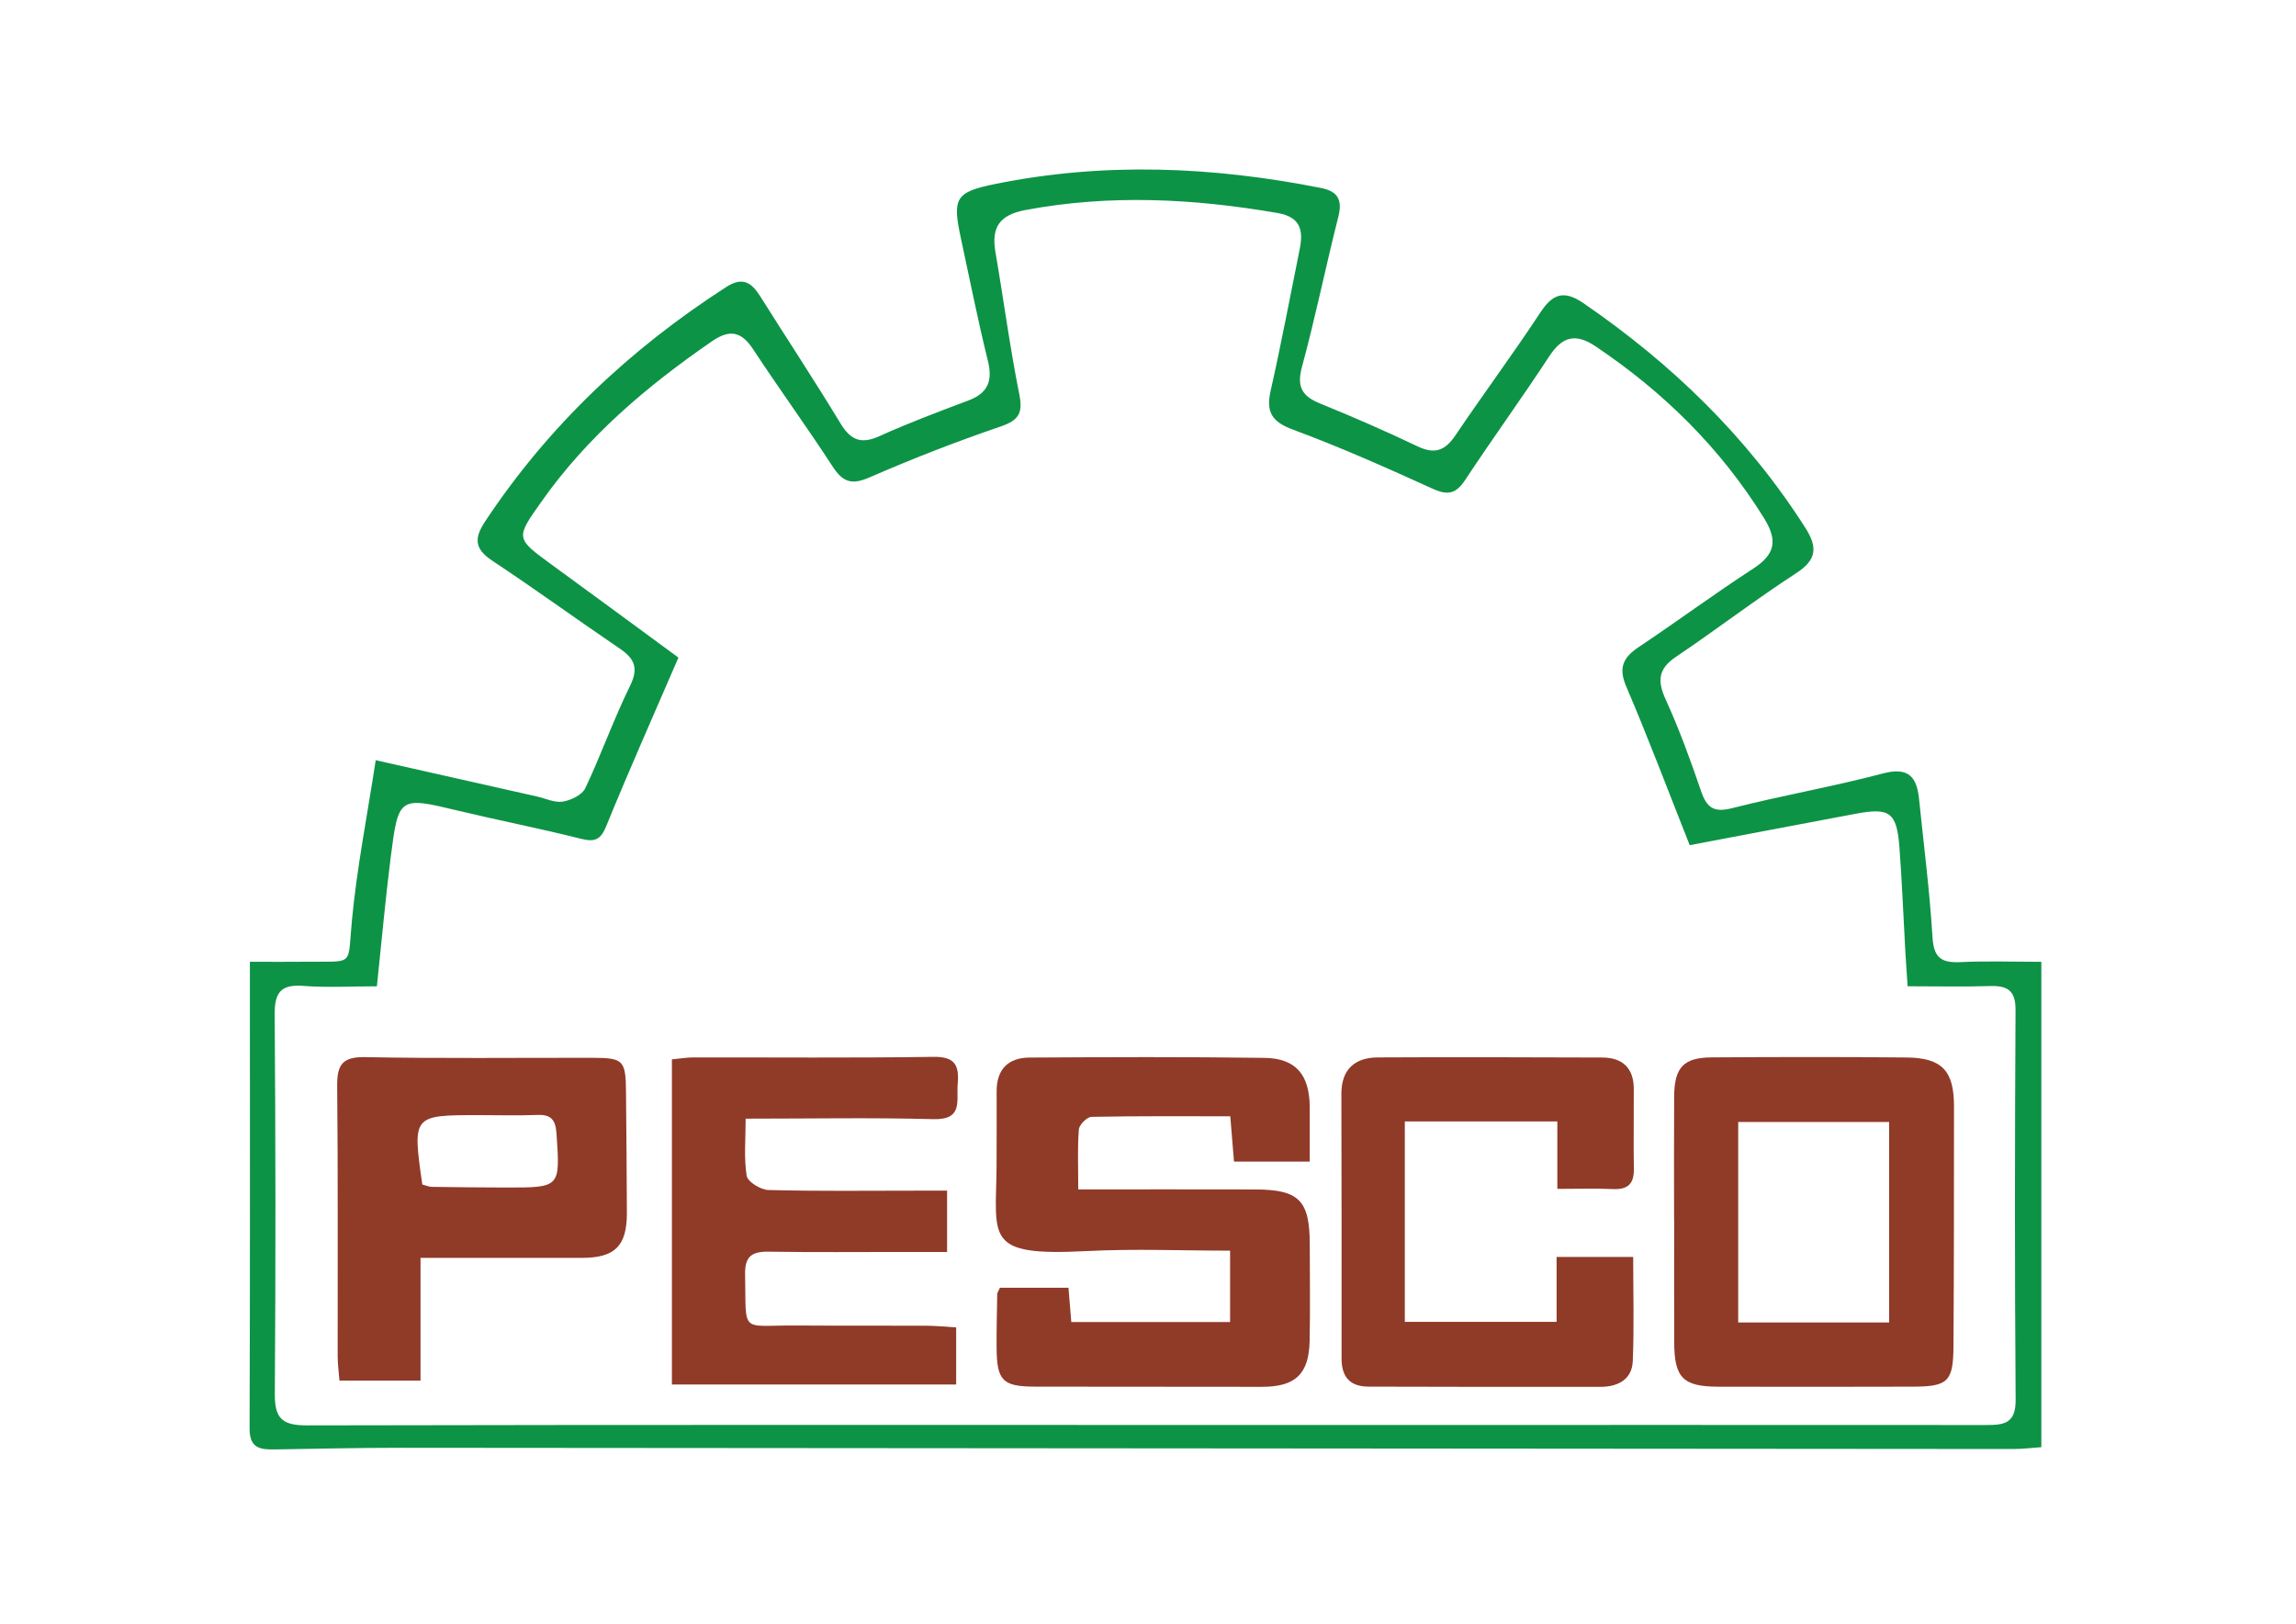 <?xml version="1.0" encoding="UTF-8" standalone="no"?>
<!-- Created with Inkscape (http://www.inkscape.org/) -->

<svg
   xmlns:dc="http://purl.org/dc/elements/1.1/"
   xmlns:cc="http://creativecommons.org/ns#"
   xmlns:rdf="http://www.w3.org/1999/02/22-rdf-syntax-ns#"
   xmlns:svg="http://www.w3.org/2000/svg"
   xmlns="http://www.w3.org/2000/svg"
   xmlns:sodipodi="http://sodipodi.sourceforge.net/DTD/sodipodi-0.dtd"
   xmlns:inkscape="http://www.inkscape.org/namespaces/inkscape"
   id="svg2"
   version="1.1"
   inkscape:version="0.91 r13725"
   xml:space="preserve"
   width="1052.362"
   height="744.1"
   viewBox="0 0 1052.362 744.1"
   sodipodi:docname="logo.svg"><defs
     id="defs6"><clipPath
       clipPathUnits="userSpaceOnUse"
       id="clipPath16"><path
         d="m 0,595.28 841.89,0 L 841.89,0 0,0 0,595.28 Z"
         id="path18"
         inkscape:connector-curvature="0" /></clipPath></defs><sodipodi:namedview
     pagecolor="#ffffff"
     bordercolor="#666666"
     borderopacity="1"
     objecttolerance="10"
     gridtolerance="10"
     guidetolerance="10"
     inkscape:pageopacity="0"
     inkscape:pageshadow="2"
     inkscape:window-width="1366"
     inkscape:window-height="681"
     id="namedview4"
     showgrid="false"
     inkscape:zoom="0.31716168"
     inkscape:cx="1057.456"
     inkscape:cy="372.04999"
     inkscape:window-x="0"
     inkscape:window-y="24"
     inkscape:window-maximized="1"
     inkscape:current-layer="g14" /><g
     id="g10"
     inkscape:groupmode="layer"
     inkscape:label="PESCO LOGO (AI6)"
     transform="matrix(1.25,0,0,-1.25,0,744.1)"><g
       id="g12"><g
         id="g14"
         clip-path="url(#clipPath16)"><g
           id="g24"
           transform="translate(699.479,233.696)"><path
             d="m 0,0 c -0.311,4.722 -0.618,8.868 -0.853,13.019 -0.716,12.682 -1.19,25.383 -2.164,38.045 -0.977,12.711 -3.544,14.521 -16.009,12.184 -20.377,-3.819 -40.743,-7.707 -60.882,-11.522 -7.973,20.109 -15.185,39.299 -23.25,58.124 -2.998,6.996 -1.122,10.708 4.601,14.534 14.094,9.425 27.749,19.516 41.965,28.746 8.035,5.216 9.023,10.298 3.948,18.481 -15.935,25.688 -36.836,46.266 -61.813,63.021 -7.268,4.875 -12.165,3.629 -16.943,-3.67 -9.996,-15.268 -20.742,-30.043 -30.791,-45.278 -3.363,-5.097 -6.327,-5.847 -11.956,-3.281 -16.889,7.698 -33.894,15.243 -51.282,21.696 -7.819,2.902 -9.882,6.509 -8.117,14.319 3.878,17.154 7.11,34.454 10.611,51.693 1.413,6.961 0.447,11.906 -8.12,13.382 -30.76,5.302 -61.431,6.896 -92.365,1.1 -9.639,-1.806 -12.62,-6.377 -11.04,-15.515 2.996,-17.335 5.271,-34.806 8.732,-52.043 1.413,-7.041 -0.257,-9.563 -6.978,-11.86 -16.237,-5.547 -32.277,-11.789 -48.006,-18.645 -6.563,-2.862 -9.781,-1.63 -13.479,4.054 -9.419,14.478 -19.604,28.456 -29.091,42.892 -4.371,6.652 -8.62,7.491 -15.226,2.932 -23.776,-16.408 -45.544,-34.801 -62.359,-58.634 -9.561,-13.552 -9.761,-13.443 3.921,-23.383 15.74,-11.436 31.386,-23.002 46.233,-33.896 -9.326,-21.602 -18.206,-41.498 -26.42,-61.666 -2.114,-5.191 -4.235,-6.037 -9.393,-4.738 -14.83,3.734 -29.858,6.673 -44.734,10.23 -21.966,5.253 -22.114,5.387 -24.998,-17.397 -1.953,-15.432 -3.329,-30.937 -5.019,-46.935 -9.466,0 -18.285,-0.519 -27.014,0.15 -8.274,0.633 -10.521,-2.472 -10.464,-10.481 0.333,-46.334 0.379,-92.672 0.047,-139.005 -0.063,-8.886 2.503,-11.656 11.665,-11.636 126.281,0.275 252.563,0.146 378.845,0.14 78.967,-0.004 157.934,0.064 236.901,-0.008 6.584,-0.006 10.976,0.48 10.908,9.249 -0.368,47.638 -0.29,95.281 -0.04,142.921 0.038,7.21 -3.008,8.954 -9.389,8.759 C 20.44,-0.219 10.682,0 0,0 m -607.848,8.985 c 7.966,0 14.737,-0.068 21.507,0.014 16.884,0.203 14.301,-1.824 15.881,14.959 1.816,19.294 5.607,38.403 8.745,58.927 21.186,-4.769 40.152,-9.038 59.118,-13.306 3.175,-0.715 6.505,-2.363 9.484,-1.874 3.008,0.494 7.075,2.441 8.243,4.906 5.849,12.341 10.399,25.307 16.428,37.549 3.243,6.585 1.57,10.003 -3.84,13.675 -15.644,10.619 -30.941,21.754 -46.703,32.19 -6.489,4.295 -6.716,8.195 -2.636,14.354 23.255,35.102 53.148,63.246 88.43,85.976 6.21,4.001 9.395,1.482 12.593,-3.598 9.726,-15.451 19.789,-30.696 29.246,-46.308 3.741,-6.176 7.517,-7.863 14.347,-4.765 10.675,4.841 21.693,8.949 32.669,13.097 7.19,2.716 8.897,7.232 7.073,14.592 -3.681,14.851 -6.652,29.878 -9.881,44.839 -3.2,14.83 -2.008,16.968 12.689,19.941 39.891,8.071 79.696,6.379 119.411,-1.497 6.084,-1.206 7.867,-4.326 6.304,-10.509 -4.633,-18.321 -8.405,-36.868 -13.346,-55.101 -2.001,-7.382 0.119,-10.739 6.696,-13.414 12.062,-4.907 24.021,-10.113 35.77,-15.723 6.311,-3.014 10.08,-1.459 13.819,4.083 10.213,15.134 21.116,29.808 31.153,45.054 4.599,6.986 8.76,8.199 15.813,3.363 32.401,-22.217 60.046,-49.001 81.28,-82.247 4.481,-7.016 4.451,-11.687 -3.26,-16.69 -15.03,-9.752 -29.279,-20.698 -44.148,-30.711 -6.508,-4.383 -6.87,-8.775 -3.76,-15.601 4.978,-10.924 9.111,-22.268 12.994,-33.642 2.091,-6.124 4.701,-7.921 11.399,-6.218 18.298,4.655 36.965,7.881 55.214,12.703 9.439,2.495 12.487,-1.185 13.322,-9.428 1.709,-16.856 3.898,-33.683 4.917,-50.58 0.451,-7.468 3.186,-9.477 10.12,-9.144 9.682,0.464 19.403,0.117 29.791,0.117 l 0,-177.945 c -3.415,-0.233 -6.861,-0.677 -10.307,-0.674 -197.102,0.135 -394.203,0.322 -591.305,0.448 -15.331,0.01 -30.662,-0.36 -45.992,-0.604 -5.32,-0.085 -9.42,0.276 -9.393,7.635 0.209,56.439 0.115,112.879 0.115,171.157"
             style="fill:#0d9346;fill-opacity:1;fill-rule:nonzero;stroke:none"
             id="path26"
             inkscape:connector-curvature="0" /></g><g
           id="g32"
           transform="translate(395.368,159.225)"><path
             d="M 0,0 C 22.517,0 43.661,0.045 64.804,-0.015 81.04,-0.06 84.892,-4.017 84.893,-20.32 c 0,-11.74 0.197,-23.485 -0.051,-35.22 -0.257,-12.207 -5.261,-16.84 -17.476,-16.834 -27.72,0.012 -55.44,0.012 -83.16,0.067 -11.972,0.024 -14.08,2.175 -14.143,14.374 -0.033,6.517 0.107,13.035 0.23,19.551 0.011,0.578 0.475,1.147 0.998,2.328 l 25.124,0 c 0.349,-4.239 0.66,-8.034 1.034,-12.58 l 58.228,0 0,26.178 c -17.577,0 -35.116,0.748 -52.57,-0.153 -37.831,-1.955 -33.249,4.569 -33.057,31.285 0.066,9.13 0.026,18.262 0.027,27.393 10e-4,8.036 4.346,12.224 12.045,12.267 28.697,0.16 57.4,0.283 86.093,-0.114 11.644,-0.162 16.591,-6.185 16.658,-18.092 0.036,-6.432 0.006,-12.864 0.006,-19.929 l -27.773,0 c -0.435,5.317 -0.848,10.366 -1.359,16.605 -17.152,0 -34.028,0.133 -50.893,-0.21 C 3.205,26.562 0.361,23.699 0.222,21.976 -0.321,15.24 0,8.435 0,0"
             style="fill:#903a28;fill-opacity:1;fill-rule:nonzero;stroke:none"
             id="path34"
             inkscape:connector-curvature="0" /></g><g
           id="g36"
           transform="translate(347.273,158.767)"><path
             d="m 0,0 0,-22.474 c -5.704,0 -11.093,-0.001 -16.481,0 -16.302,0.005 -32.607,-0.163 -48.904,0.104 -6.098,0.1 -8.815,-1.651 -8.677,-8.281 0.459,-22.2 -2.079,-18.646 18.587,-18.788 15.975,-0.109 31.952,-0.005 47.927,-0.079 3.486,-0.016 6.97,-0.382 10.877,-0.612 l 0,-20.943 -104.229,0 0,119.209 c 2.855,0.268 5.372,0.705 7.89,0.709 29.344,0.05 58.691,-0.233 88.028,0.211 7.936,0.12 9.461,-3.181 8.878,-9.895 -0.531,-6.121 2.132,-13.247 -8.925,-12.948 -22.441,0.606 -44.911,0.181 -68.831,0.181 0,-7.598 -0.68,-14.421 0.382,-20.963 0.354,-2.183 5.125,-5.121 7.943,-5.195 C -47.615,-0.235 -29.677,-0.001 -11.745,0 -8.22,0 -4.695,0 0,0"
             style="fill:#903a28;fill-opacity:1;fill-rule:nonzero;stroke:none"
             id="path38"
             inkscape:connector-curvature="0" /></g><path
           d="m 637.356,110.44 55.349,0 0,73.504 -55.349,0 0,-73.504 z m -23.509,37.783 c 0,15 -0.074,30.001 0.024,45 0.07,10.725 3.408,14.34 13.806,14.403 23.803,0.144 47.61,0.203 71.412,-0.037 13.059,-0.132 17.405,-4.899 17.395,-17.984 -0.021,-29.348 0.01,-58.697 -0.192,-88.044 -0.089,-12.849 -2.096,-14.624 -14.95,-14.648 -23.805,-0.044 -47.61,-0.101 -71.414,-0.016 -12.857,0.046 -16,3.339 -16.036,16.325 -0.043,15 -0.01,30.001 -0.01,45.001 l -0.035,0 z"
           style="fill:#903a28;fill-opacity:1;fill-rule:nonzero;stroke:none"
           id="path40"
           inkscape:connector-curvature="0" /><g
           id="g42"
           transform="translate(571.042,159.418)"><path
             d="m 0,0 0,24.732 -55.929,0 0,-73.485 55.654,0 0,23.798 28.083,0 c 0,-12.969 0.368,-25.599 -0.149,-38.194 -0.274,-6.704 -5.461,-9.399 -11.65,-9.415 -28.397,-0.072 -56.794,0.005 -85.191,0.069 -6.844,0.016 -9.955,3.486 -9.941,10.396 0.064,32.315 -0.025,64.631 -0.064,96.946 -0.011,8.938 4.881,13.303 13.38,13.347 27.419,0.142 54.838,0.054 82.257,-0.037 C 23.922,48.133 27.996,44.309 28.03,36.682 28.074,26.891 27.903,17.099 28.056,7.31 28.141,1.903 25.887,-0.313 20.441,-0.068 14.013,0.221 7.562,0 0,0"
             style="fill:#903a28;fill-opacity:1;fill-rule:nonzero;stroke:none"
             id="path44"
             inkscape:connector-curvature="0" /></g><g
           id="g46"
           transform="translate(154.85,161.026)"><path
             d="m 0,0 c 1.537,-0.405 2.459,-0.849 3.387,-0.862 9.098,-0.129 18.197,-0.244 27.296,-0.252 20.019,-0.019 19.868,-0.003 18.526,19.786 -0.331,4.895 -1.865,7.024 -6.943,6.827 C 35.126,25.221 27.968,25.431 20.817,25.43 -3.636,25.427 -3.636,25.427 0,0 m -0.657,-26.894 0,-44.99 -29.723,0 c -0.213,2.794 -0.649,5.895 -0.654,8.997 -0.054,32.928 0.15,65.858 -0.182,98.783 -0.077,7.668 1.577,10.96 10.162,10.795 27.702,-0.53 55.42,-0.204 83.131,-0.243 11.807,-0.016 12.527,-0.806 12.611,-12.89 0.101,-14.67 0.304,-29.339 0.324,-44.009 0.017,-12.101 -4.413,-16.441 -16.428,-16.442 -19.456,-0.003 -38.913,-10e-4 -59.241,-10e-4"
             style="fill:#903a28;fill-opacity:1;fill-rule:nonzero;stroke:none"
             id="path48"
             inkscape:connector-curvature="0" /></g></g></g></g></svg>